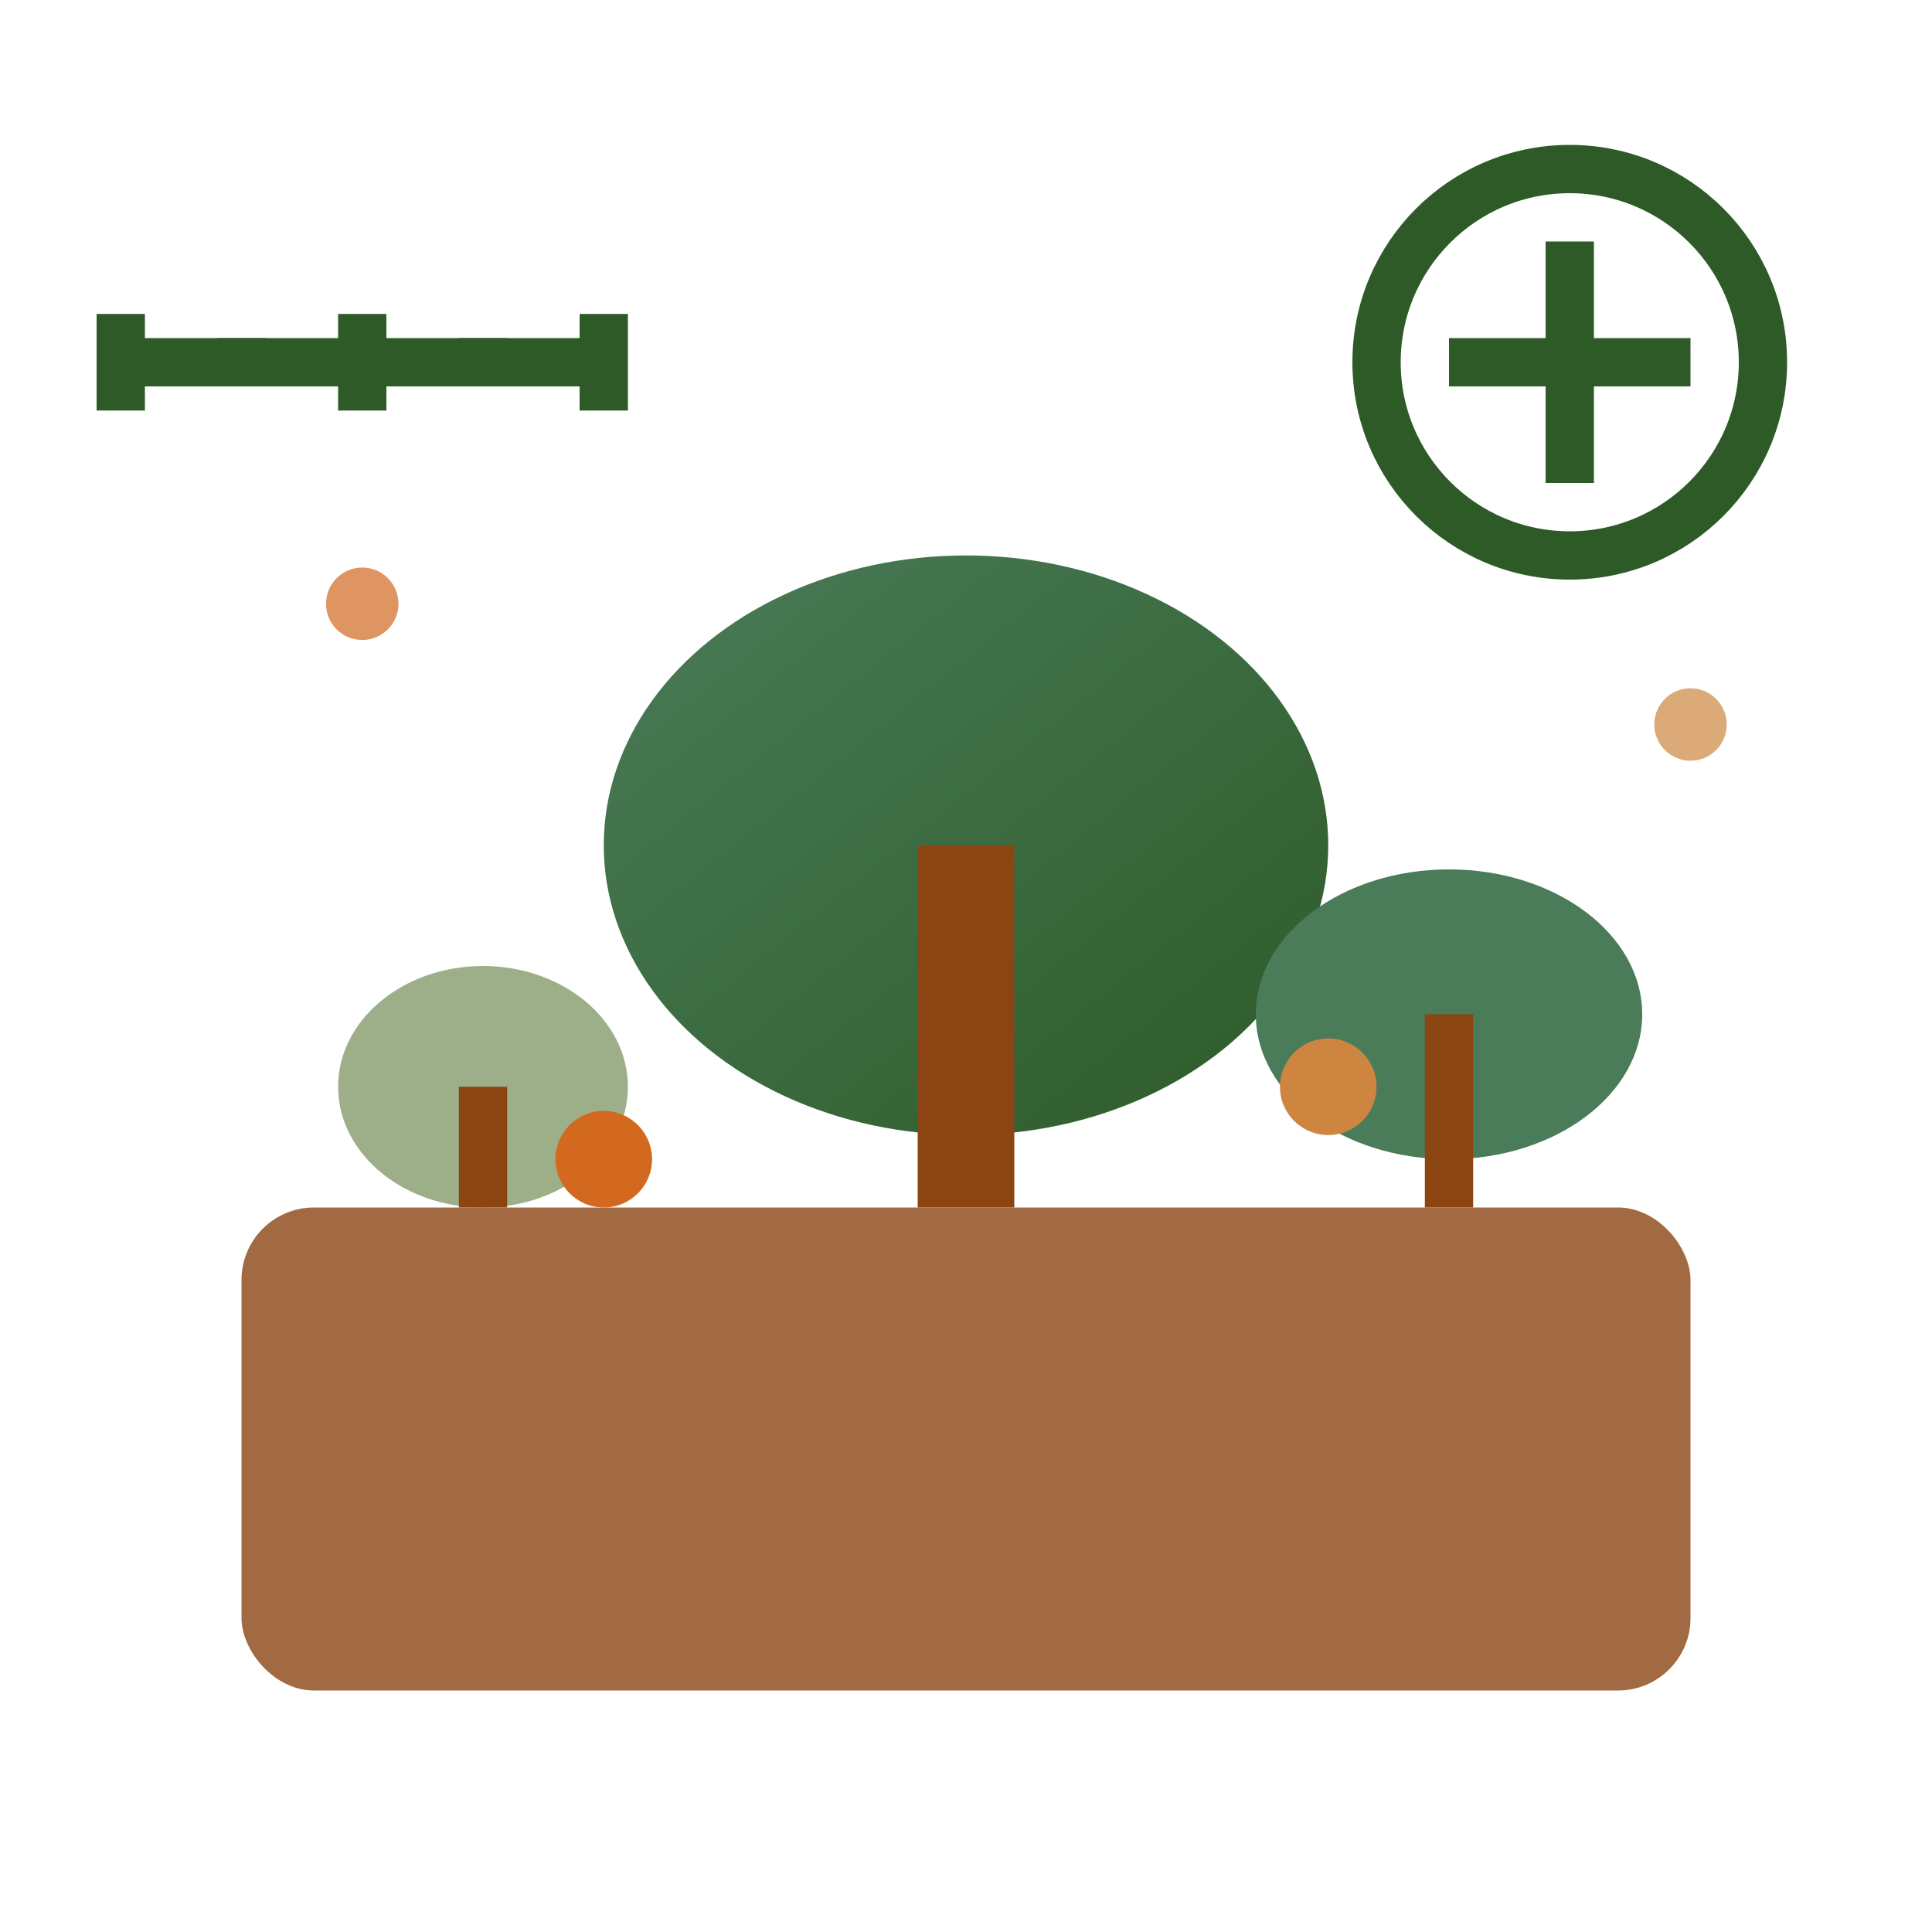<svg width="80" height="80" viewBox="0 0 80 80" fill="none" xmlns="http://www.w3.org/2000/svg">
  <defs>
    <linearGradient id="serviceGrad1" x1="0%" y1="0%" x2="100%" y2="100%">
      <stop offset="0%" style="stop-color:#4a7c59"/>
      <stop offset="100%" style="stop-color:#2d5a27"/>
    </linearGradient>
  </defs>
  
  <!-- Garden plot base -->
  <rect x="10" y="50" width="60" height="20" rx="3" fill="#8b4513" opacity="0.8"/>
  
  <!-- Main tree -->
  <ellipse cx="40" cy="35" rx="15" ry="12" fill="url(#serviceGrad1)"/>
  <rect x="38" y="35" width="4" height="15" fill="#8b4513"/>
  
  <!-- Smaller plants -->
  <ellipse cx="20" cy="45" rx="6" ry="5" fill="#9caf88"/>
  <rect x="19" y="45" width="2" height="5" fill="#8b4513"/>
  
  <ellipse cx="60" cy="42" rx="8" ry="6" fill="#4a7c59"/>
  <rect x="59" y="42" width="2" height="8" fill="#8b4513"/>
  
  <!-- Flowers -->
  <circle cx="25" cy="48" r="2" fill="#d2691e"/>
  <circle cx="55" cy="45" r="2" fill="#cd853f"/>
  
  <!-- Design tools -->
  <g stroke="#2d5a27" stroke-width="2" fill="none">
    <!-- Ruler -->
    <line x1="5" y1="15" x2="25" y2="15"/>
    <line x1="5" y1="13" x2="5" y2="17"/>
    <line x1="10" y1="14" x2="10" y2="16"/>
    <line x1="15" y1="13" x2="15" y2="17"/>
    <line x1="20" y1="14" x2="20" y2="16"/>
    <line x1="25" y1="13" x2="25" y2="17"/>
    
    <!-- Compass -->
    <circle cx="65" cy="15" r="8"/>
    <line x1="65" y1="10" x2="65" y2="20"/>
    <line x1="60" y1="15" x2="70" y2="15"/>
  </g>
  
  <!-- Decorative elements -->
  <circle cx="15" cy="25" r="1.5" fill="#d2691e" opacity="0.7"/>
  <circle cx="70" cy="30" r="1.5" fill="#cd853f" opacity="0.7"/>
</svg>
